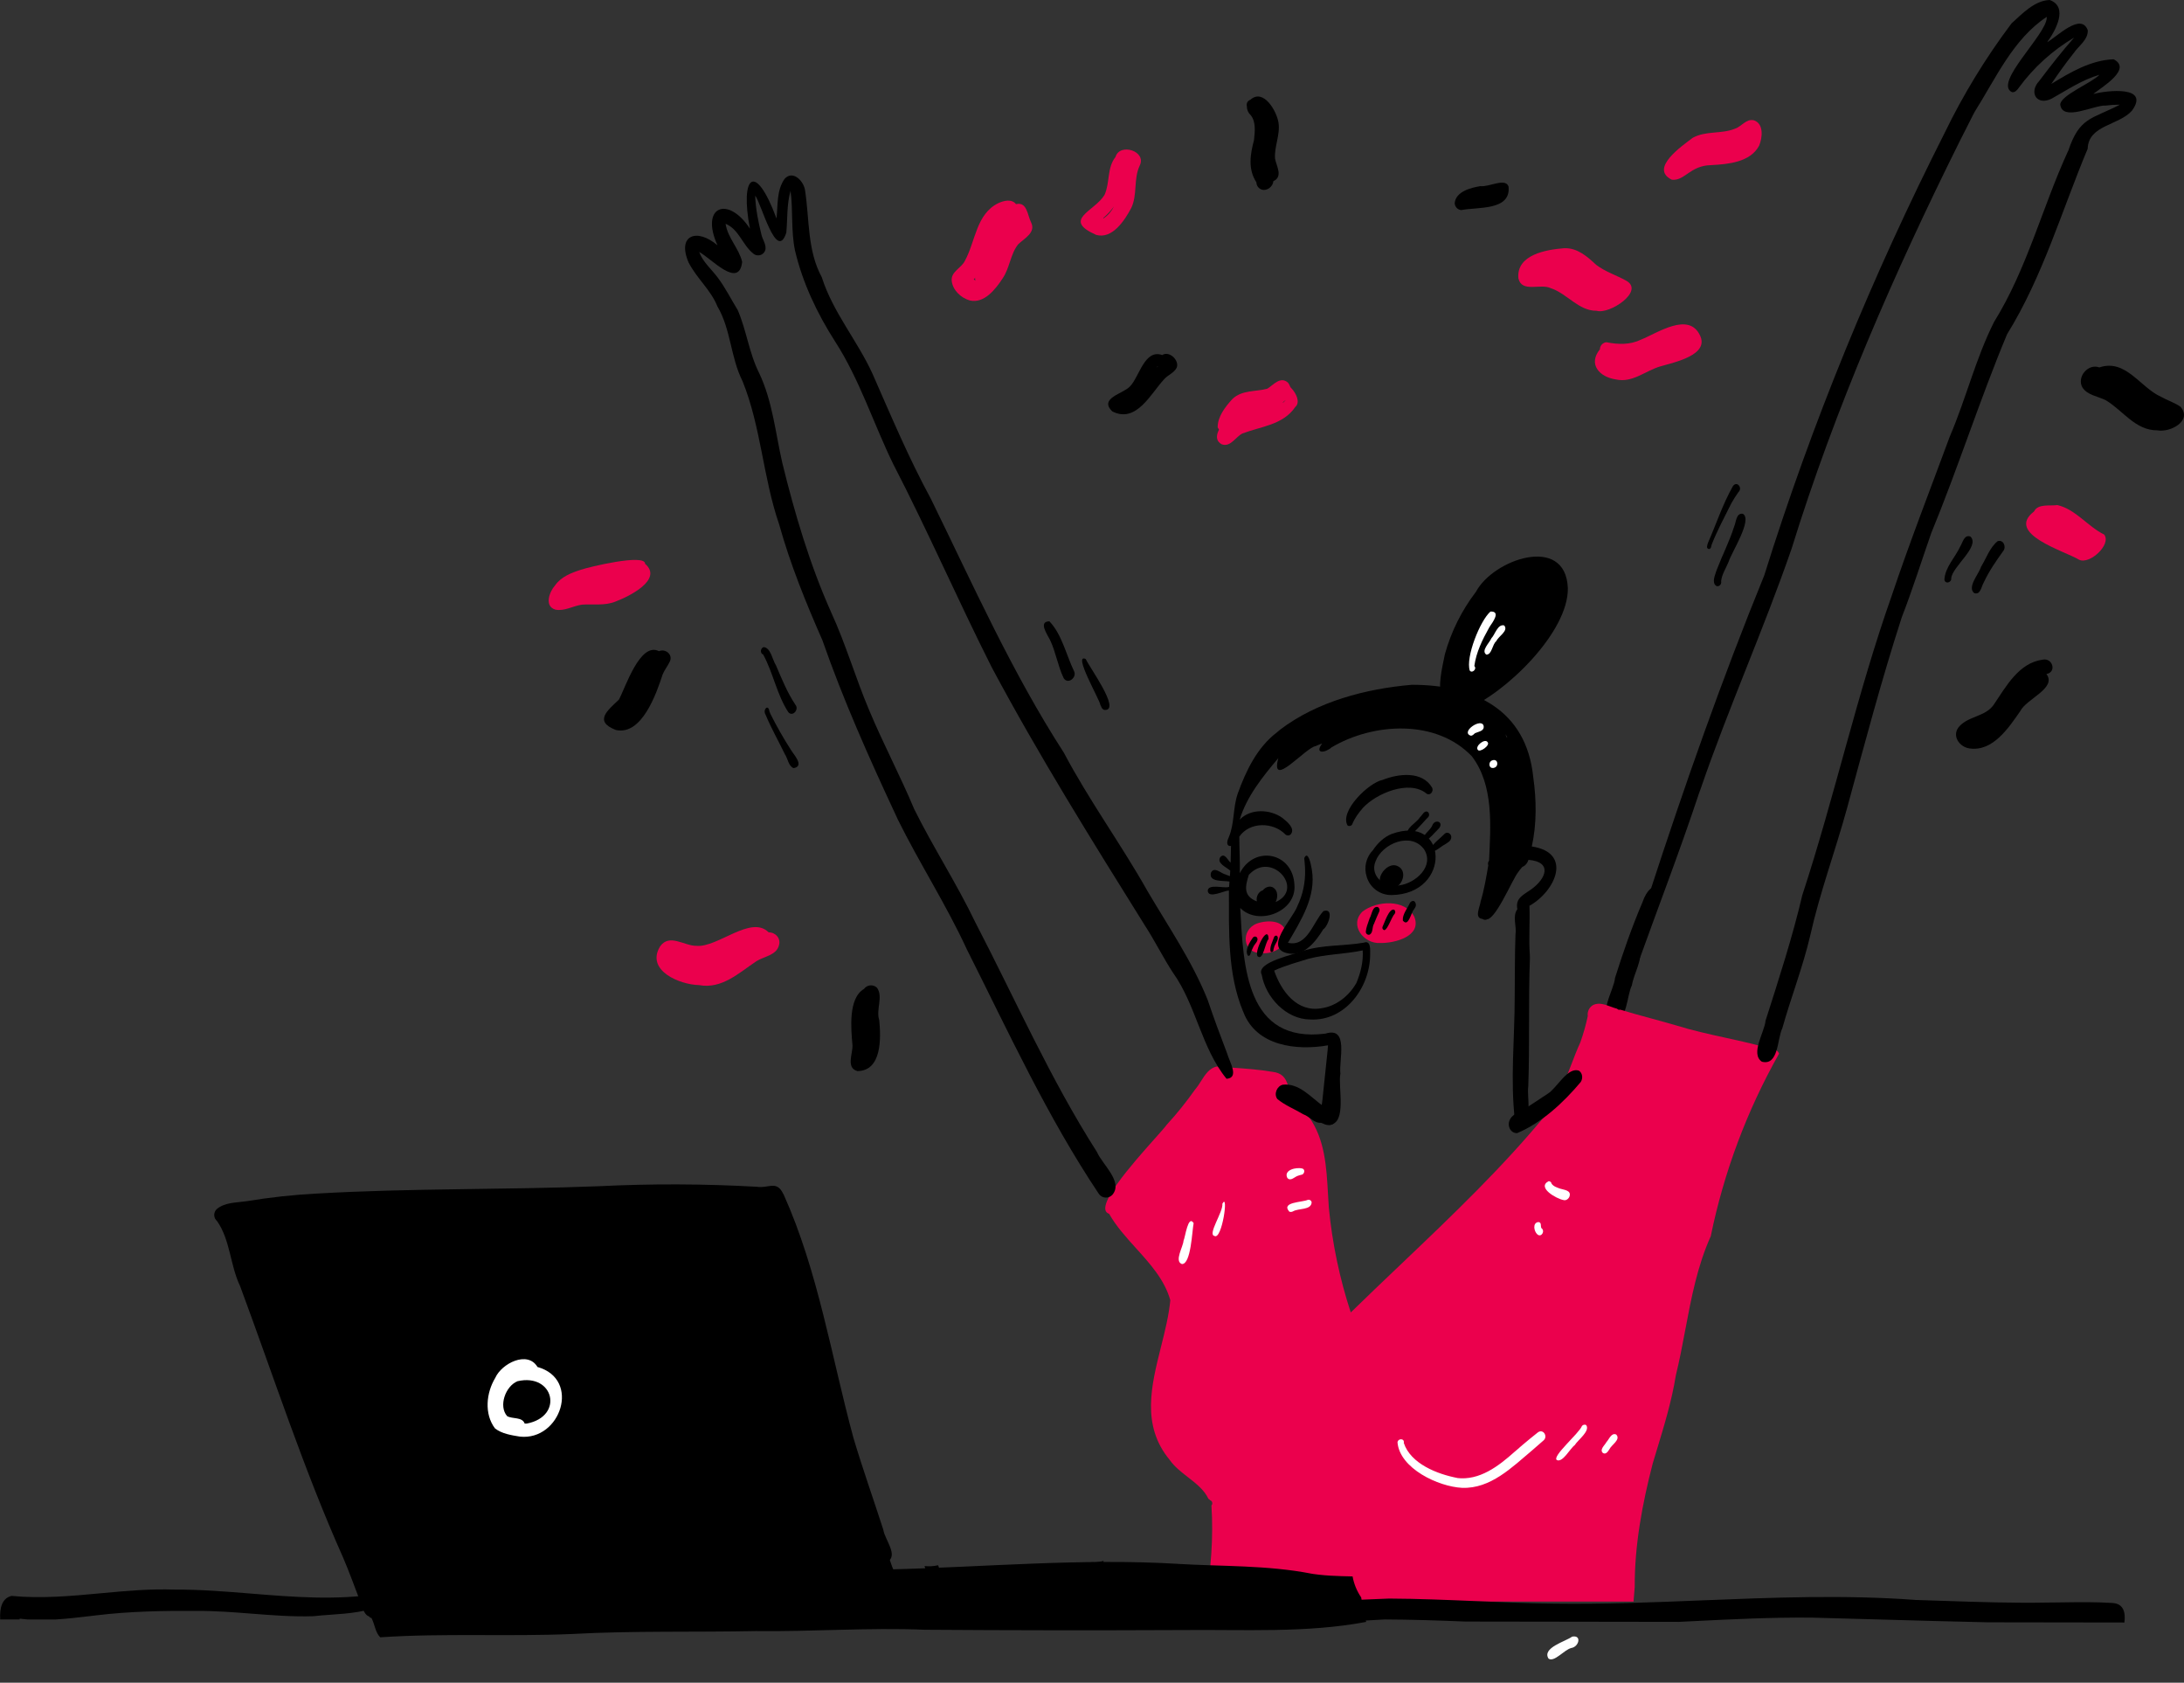 <svg width="370" height="285" viewBox="0 0 370 285" fill="none" xmlns="http://www.w3.org/2000/svg">
<rect x="0" y="0" width="370" height="285" fill="#333333" stroke="none"/>
<path d="M273.299 172.989C270.434 172.186 273.476 167.612 273.604 165.638C274.967 161.311 276.467 157.008 278.247 152.836C279.822 148.274 282.645 150.515 280.639 151.989C279.339 154.715 278.596 157.675 277.771 160.579C278.319 162.641 276.799 164.821 276.467 166.883C275.577 168.617 275.737 172.95 273.299 172.989Z" fill="black"/>
<path d="M256.673 189.975C255.828 183.01 256.608 175.935 256.612 168.935C256.654 165.381 256.612 161.824 256.745 158.272C256.977 156.878 256.169 155.193 257.061 153.986C256.677 152.082 258.126 151.557 259.406 150.635C261.93 148.834 263.058 145.969 258.941 145.632C258.749 146.301 258.152 146.955 257.404 146.883C256.889 147.264 256.401 147.798 255.758 147.942C254.892 149.403 254.427 152.804 253.064 153.556C252.665 154.311 252.333 156.389 251.114 155.627C249.702 155.481 250.752 153.538 250.842 152.672C251.444 150.666 251.79 148.602 252.138 146.54C252.087 146.414 252.073 146.276 252.096 146.142C252.119 146.008 252.178 145.883 252.268 145.781C252.53 139.934 253.097 133.041 249.379 128.122C243.342 121.755 232.661 122.387 225.572 126.587C224.537 127.527 222.626 127.762 223.993 125.927C223.598 126.061 223.21 126.216 222.832 126.392L222.897 126.364C221.191 126.596 215.13 133.821 216.561 128.412C213.953 131.486 211.188 134.924 210.022 138.822C211.879 136.895 215.207 137.037 217.28 138.546C218.012 139.145 219.489 140.301 218.674 141.302C218.555 141.424 218.394 141.495 218.224 141.5C218.054 141.505 217.889 141.444 217.763 141.33C215.706 139.198 211.705 139.152 209.957 141.699C209.957 143.763 210.092 145.829 210.04 147.893C212.499 143.078 219.036 144.369 219.294 149.862C219.695 154.422 213.152 156.897 210.115 153.781C210.644 163.714 211.104 176.75 224.557 175.062C228.584 173.802 226.791 179.611 227.081 181.837C226.64 184.04 228.242 190.181 225.305 190.506C222.983 190.386 223.944 187.611 224.056 186.121C224.353 183.362 224.629 180.6 224.922 177.841C224.922 177.902 224.922 177.962 224.906 178.025C224.938 177.697 224.968 177.372 224.985 177.045C219.623 177.988 212.822 177.173 210.635 171.394C210.635 171.406 210.646 171.417 210.651 171.431C210.633 171.394 210.619 171.357 210.6 171.32C207.916 164.886 208.22 157.668 208.194 150.821C207.328 150.861 204.712 152.268 204.609 150.872C204.658 149.663 207.212 150.452 208.118 150.243C208.15 150.218 208.187 150.202 208.227 150.194C208.243 149.899 208.264 149.602 208.287 149.305C207.284 149.115 204.702 149.447 205.157 147.798C205.736 146.677 206.859 147.965 207.672 148.119L207.723 148.139H207.691L208.362 148.393C208.383 148.084 208.406 147.775 208.422 147.464C207.793 146.867 206.068 146.229 206.739 145.161C207.479 144.355 207.979 145.704 208.485 146.11C208.517 145.161 208.529 144.211 208.547 143.259C208.498 143.279 208.445 143.292 208.392 143.296C207.616 143.217 207.96 142.224 208.185 141.766C209.153 139.496 208.861 136.807 209.683 134.43C211.076 130.562 212.98 126.58 216.328 124.04L216.235 124.119L216.886 123.571C223.139 118.811 231.437 116.643 239.177 115.983C249.711 115.96 258.581 120.163 259.752 131.604C260.302 135.495 260.358 139.512 259.508 143.366C266.495 144.422 263.499 150.965 259.108 153.414C259.215 156.177 258.971 158.936 259.174 161.696V161.675L259.187 162.202C259.187 162.244 259.187 162.286 259.187 162.328C258.916 169.555 259.171 176.787 258.911 184.013C258.639 185.696 259.756 190.281 257.646 190.683C257.429 190.684 257.218 190.616 257.043 190.489C256.868 190.361 256.738 190.181 256.673 189.975ZM215.743 150.35C216.528 150.891 216.509 152.001 216.11 152.778C220.956 150.663 215.76 144.408 211.947 147.798L212.037 147.722C211.874 147.857 211.719 148.003 211.573 148.158C210.962 150.09 210.568 151.757 212.931 152.667C212.757 151.919 213.184 151.011 213.941 150.789C214.348 150.264 215.146 149.939 215.743 150.35ZM255.247 124.887C255.282 124.872 255.317 124.859 255.354 124.848C255.245 124.683 255.136 124.518 255.029 124.349C255.096 124.527 255.168 124.706 255.247 124.887Z" fill="black"/>
<path fill-rule="evenodd" clip-rule="evenodd" d="M276.742 271.259H204.213C205.152 265.903 205.59 260.477 205.235 254.98C205.297 254.913 205.342 254.831 205.364 254.741C205.387 254.652 205.386 254.558 205.363 254.469C205.34 254.38 205.295 254.298 205.232 254.231C205.169 254.163 205.09 254.113 205.002 254.084C204.933 253.982 204.835 253.901 204.722 253.852C204.027 252.349 202.642 251.272 201.244 250.185C200.096 249.292 198.939 248.393 198.148 247.244C193.343 241.446 195.029 234.728 196.693 228.094C197.362 225.431 198.026 222.781 198.266 220.21C197.288 216.753 194.872 214.081 192.453 211.405C190.778 209.553 189.102 207.7 187.901 205.583C185.102 204.669 191.926 197.011 195.61 192.878C196.594 191.774 197.354 190.922 197.646 190.516C199.386 188.616 201.002 186.606 202.485 184.5C202.838 184.101 203.147 183.615 203.46 183.122C204.164 182.012 204.89 180.87 206.173 180.629C207.048 180.705 207.928 180.768 208.81 180.831C211.067 180.992 213.337 181.154 215.574 181.535C217.102 181.707 217.794 182.463 218.208 183.856C219.108 185.821 220.418 187.518 221.767 189.196C224.458 192.945 224.724 197.662 224.978 202.177C225.023 202.976 225.067 203.768 225.125 204.548C225.704 210.58 226.95 216.53 228.84 222.288C231.625 219.566 234.449 216.878 237.275 214.189C245.992 205.891 254.72 197.583 262.334 188.259C264.058 185.882 265.101 183.16 266.146 180.436C266.649 179.123 267.153 177.809 267.733 176.534C268.254 175.078 268.675 173.589 268.992 172.076C268.935 171.698 268.998 171.311 269.174 170.971C269.349 170.631 269.628 170.354 269.969 170.182C270.913 169.771 271.912 170.138 272.875 170.491C273.245 170.627 273.609 170.761 273.963 170.848C275.872 171.44 277.8 171.965 279.729 172.491C281.152 172.878 282.575 173.266 283.989 173.68C286.715 174.528 289.499 175.141 292.283 175.753C294.286 176.194 296.289 176.634 298.272 177.163C298.556 177.24 298.87 177.283 299.189 177.326C300.078 177.448 301.001 177.574 301.404 178.447C295.958 188.09 292.051 198.525 289.827 209.375C287.554 214.403 286.531 219.824 285.51 225.237C285.023 227.822 284.535 230.405 283.912 232.943C283.221 237.229 281.97 241.349 280.711 245.494C280.473 246.278 280.235 247.062 280 247.848C278.228 254.686 276.916 261.695 276.944 268.774C276.945 268.782 276.945 268.791 276.944 268.799V268.802C276.889 269.622 276.817 270.441 276.742 271.259ZM197.646 190.516C197.649 190.512 197.651 190.509 197.653 190.506L197.521 190.652C197.563 190.607 197.605 190.561 197.646 190.516Z" fill="#EB004D"/>
<path d="M213.7 161.419C210.449 161.507 210.162 157.454 212.946 156.414C214.671 155.798 217.703 155.759 217.852 158.176C218.035 160.398 215.669 161.665 213.7 161.419Z" fill="#EB004D"/>
<path d="M233.841 159.714C231.041 159.898 228.524 156.68 230.806 154.409C233.198 152.538 238.02 152.206 239.599 155.261C240.942 158.57 236.295 159.765 233.841 159.714Z" fill="#EB004D"/>
<path d="M206.294 72.406C206.252 70.588 207.594 68.881 208.771 67.597C210.378 66.019 212.705 66.372 214.692 65.838C215.751 65.197 216.894 63.667 218.206 64.809C220.186 67.549 215.514 69.376 213.329 69.429C208.978 68.654 207.968 75.241 206.294 72.406Z" fill="#EB004D"/>
<path d="M206.981 75.253C205.244 74.325 206.686 72.177 207.692 71.239C207.829 69.189 210.55 68.989 212.025 68.221C213.569 67.873 216.501 66.154 217.381 68.2C217.513 68.085 217.637 67.961 217.753 67.831C217.5 67.165 216.824 66.709 216.629 66.02C216.782 62.853 221.199 67.431 219.432 68.934C217.381 71.977 213.599 72.226 210.49 73.415C209.322 73.986 208.486 75.787 206.981 75.253Z" fill="#EB004D"/>
<path d="M270.516 52.638C267.44 52.682 265.494 49.717 262.728 48.812C260.996 47.957 257.817 49.645 257.239 47.147C256.856 43.13 261.969 42.271 265.006 42.039C267.212 41.962 268.898 43.432 270.4 44.844C271.935 46.023 273.82 46.603 275.508 47.541C278.699 49.32 272.62 53.304 270.516 52.638Z" fill="#EB004D"/>
<path d="M94.102 103.257C92.166 102.693 93.06 100.238 94.028 99.159C95.047 97.689 96.775 97.025 98.414 96.496C99.677 96.057 109.328 93.71 109.29 95.493C112.409 98.181 106.467 101.065 104.303 101.875C102.473 102.635 100.502 102.268 98.591 102.409C97.081 102.614 95.651 103.552 94.102 103.257Z" fill="#EB004D"/>
<path d="M166.584 49.567C165.922 49.4 165.655 48.87 165.551 48.255C164.146 47.002 167.197 38.197 168.583 37.034C170.617 35.177 172.452 37.148 172.066 39.454C171.778 42.163 169.988 49.753 166.584 49.567Z" fill="#EB004D"/>
<path d="M118.438 166.847C115.164 166.78 109.382 164.389 111.806 160.326C113.383 158.018 115.928 160.237 118.02 160.198C121.603 160.5 127.248 154.907 130.222 157.913C131.383 157.895 132.312 158.937 131.975 160.082C131.555 161.809 129.444 161.972 128.151 162.794C125.188 164.774 122.304 167.553 118.438 166.847Z" fill="#EB004D"/>
<path d="M283.237 30.441C279.343 28.548 285.007 24.678 286.783 23.336C288.977 22.115 291.626 22.732 293.904 21.808C295.047 21.451 295.827 20.055 297.139 20.378C298.852 20.947 298.585 23.348 298.017 24.68C296.521 27.485 292.776 27.808 289.929 27.966C286.302 28.017 285.466 30.663 283.237 30.441Z" fill="#EB004D"/>
<path d="M273.763 64.268C270.992 63.864 268.986 61.714 271.046 59.16C271.048 58.929 271.117 58.704 271.244 58.511C271.371 58.318 271.552 58.167 271.763 58.074H271.733C271.864 58.012 272.006 57.975 272.151 57.965C274.139 58.357 276.14 58.429 278.026 57.517C280.84 56.377 286.071 52.783 287.989 56.776L287.964 56.725C289.719 60.133 283.619 61.368 281.342 62.037C278.804 62.752 276.572 64.902 273.763 64.268Z" fill="#EB004D"/>
<path d="M164.298 50.891C162.814 50.464 161.414 49.166 161.235 47.583C161.056 45.999 162.89 45.416 163.48 44.147C165.268 40.873 165.375 36.239 169.13 34.407C170.058 33.973 171.4 33.65 172.127 34.574C174.024 34.124 174.061 36.48 174.681 37.662C175.538 39.392 173.534 40.371 172.496 41.377C171.159 43.041 171.075 45.407 169.838 47.181C168.64 48.994 166.757 51.444 164.298 50.891ZM165.459 47.641C168.658 45.403 168.094 40.576 171.438 38.465C171.129 37.797 170.59 37.16 170.613 36.39C167.093 38.83 168.187 44.439 164.962 47.302C165.108 47.439 165.276 47.55 165.459 47.632V47.641Z" fill="#EB004D"/>
<path d="M185.71 39.784C179.828 37.184 185.45 35.807 187.124 33.007C188.053 30.973 187.523 28.391 188.982 26.59C189.678 24.129 194.371 25.596 193.059 28.099C192.014 30.37 192.725 32.995 191.645 35.236C190.533 37.33 188.447 40.546 185.71 39.784ZM186.982 36.98C187.73 36.462 188.332 35.761 188.731 34.943C188.202 35.681 187.583 36.35 186.889 36.935L186.982 36.98Z" fill="#EB004D"/>
<path d="M352.235 94.804C349.743 93.302 339.668 90.409 344.598 86.624C345.229 85.273 347.305 85.726 348.545 85.545C351.629 86.241 353.695 89.181 356.479 90.537C357.761 92.227 354.002 95.665 352.235 94.804ZM351.037 90.309C350.326 89.689 349.599 89.086 348.854 88.505C348.739 88.662 348.6 88.801 348.443 88.916C348.984 89.202 349.523 89.494 350.068 89.78H350.047C350.375 89.949 350.709 90.121 351.037 90.309Z" fill="#EB004D"/>
<path d="M350.15 91.234C349.365 90.537 348.351 89.887 347.954 88.877C347.923 87.233 349.305 87.663 350.199 88.366C350.631 88.578 351.235 88.831 351.091 89.411C352.481 89.996 351.378 92.081 350.15 91.234Z" fill="#EB004D"/>
<path d="M188.447 69.684C186.086 67.418 190.321 66.698 191.447 65.433C193.038 63.789 193.901 59.062 196.901 60.135C198.081 59.348 199.829 61.026 199.353 62.259C198.926 63.158 197.872 63.492 197.229 64.219C194.949 66.668 192.518 71.753 188.447 69.684ZM195.922 62.255C195.996 62.187 196.072 62.12 196.154 62.055C196.146 62.037 196.139 62.018 196.133 61.999C196.056 62.075 195.985 62.158 195.922 62.245V62.255Z" fill="black"/>
<path d="M247.557 35.584C247.26 35.558 246.984 35.424 246.78 35.207C246.576 34.991 246.458 34.707 246.449 34.41C246.619 32.448 249.157 31.791 250.803 31.524C252.257 31.721 255.024 30.054 255.568 31.591C256.009 35.745 250.26 35.022 247.557 35.584Z" fill="black"/>
<path d="M213.806 32.127C213.534 32.049 213.293 31.886 213.121 31.66C212.949 31.435 212.855 31.161 212.852 30.878C211.396 28.667 211.8 26.137 212.445 23.731C212.589 22.338 212.814 20.583 211.853 19.466C211.656 19.281 211.499 19.057 211.393 18.808C211.287 18.559 211.234 18.29 211.238 18.02C211.172 17.794 211.196 17.551 211.305 17.342C211.414 17.134 211.6 16.975 211.823 16.901C214.045 14.902 216.295 18.818 216.595 20.769C216.915 22.83 215.856 24.811 216.01 26.868C216.242 28.14 217.403 29.916 215.724 30.687C215.659 31.581 214.698 32.361 213.806 32.127Z" fill="black"/>
<path d="M104.335 123.636C100.524 122.169 102.969 120.3 104.852 118.494C105.955 116.467 108.428 108.65 111.64 110.289C112.735 109.824 114.006 110.83 113.497 112C113.153 112.764 112.598 113.423 112.271 114.203C111.203 117.484 108.73 124.616 104.335 123.636ZM107.105 119.669L107.17 119.587H107.156L107.105 119.669Z" fill="black"/>
<path d="M145.257 181.409C143.276 180.859 144.495 178.451 144.421 177.019C144.177 174.298 143.673 169.06 146.369 167.5C146.491 167.328 146.649 167.185 146.831 167.08C147.013 166.975 147.216 166.911 147.426 166.891C147.635 166.872 147.847 166.897 148.045 166.967C148.244 167.036 148.425 167.147 148.577 167.293C149.664 168.825 148.366 170.989 148.951 172.763C149.255 175.767 149.425 181.377 145.257 181.409Z" fill="black"/>
<path d="M333.662 126.762C332.009 126.53 330.669 124.724 331.786 123.208C333.307 121.262 336.327 121.45 337.762 119.36C339.852 116.289 341.984 112.277 346.054 111.727C347.726 111.364 348.485 113.832 346.695 114.157C348.511 116.572 343.293 118.337 342.249 120.461C340.27 123.296 337.621 127.331 333.662 126.762Z" fill="black"/>
<path d="M365.49 72.884C361.775 72.917 359.685 69.555 356.783 67.807C355.445 67.11 353.634 66.964 352.773 65.594C351.804 63.839 353.773 61.505 355.656 62.232C360.14 60.716 362.56 65.627 366.129 67.215C367.201 67.825 368.42 68.187 369.423 68.907C371.448 71.301 367.652 73.295 365.49 72.884Z" fill="black"/>
<path d="M235.722 151.592C234.762 151.602 233.825 151.291 233.061 150.71C232.297 150.128 231.749 149.308 231.503 148.379C231.503 148.414 231.524 148.451 231.536 148.488C231.284 147.711 231.25 146.88 231.439 146.085C231.627 145.291 232.03 144.563 232.604 143.982C233.386 142.8 234.461 141.764 235.801 141.228L235.701 141.272C245.458 137.664 245.96 151.493 235.722 151.592ZM237.053 149.951C239.776 149.619 243.067 146.717 241.269 143.868C239.087 140.826 234.155 142.835 233.033 145.895C231.995 148.363 234.677 150.548 237.053 149.951Z" fill="black"/>
<path d="M235.07 150.294C232.129 149.908 234.755 145.715 236.761 146.688C238.89 147.621 237.137 151.243 235.07 150.294Z" fill="black"/>
<path d="M238.514 141.469C237.931 140.346 240.01 139.347 240.532 138.451C240.938 138.119 241.328 137.088 241.955 137.569C242.055 137.682 242.111 137.826 242.113 137.976C242.116 138.126 242.065 138.273 241.969 138.388C241.438 138.837 238.937 141.98 238.514 141.469Z" fill="black"/>
<path d="M241.128 142.543C240.715 141.538 242.322 140.706 242.654 139.787C243.088 138.67 244.611 139.162 243.828 140.251L243.842 140.233C243.13 140.92 242.027 142.355 241.128 142.543Z" fill="black"/>
<path d="M242.32 143.736C242.908 142.735 243.967 142.022 244.777 141.182C245.306 140.769 245.994 141.331 245.852 141.939C245.759 142.51 245.155 142.758 244.735 143.051C244.206 143.267 242.367 145.048 242.32 143.736Z" fill="black"/>
<path d="M228.288 139.804C226.909 137.373 231.887 132.537 234.274 132.077C236.924 131.026 240.934 130.543 242.615 133.394C242.692 133.548 242.719 133.723 242.69 133.893C242.661 134.063 242.579 134.219 242.455 134.339C242.401 134.396 242.337 134.442 242.265 134.474C242.194 134.507 242.117 134.524 242.038 134.527C241.96 134.529 241.882 134.516 241.809 134.488C241.736 134.46 241.669 134.418 241.612 134.364C238.716 132.043 233.185 134.364 230.912 136.814L231.007 136.712C230.975 136.746 230.942 136.784 230.907 136.818L230.926 136.8L230.863 136.867L230.884 136.846C230.164 137.68 229.491 138.578 229.089 139.604C229.053 139.673 229.002 139.734 228.941 139.782C228.88 139.829 228.809 139.864 228.733 139.883C228.658 139.902 228.579 139.904 228.502 139.891C228.426 139.877 228.353 139.848 228.288 139.804Z" fill="black"/>
<path d="M218.417 161.506C213.773 160.809 219.037 155.641 219.81 153.435L219.794 153.463C220.721 151.535 221.168 149.412 221.099 147.273C221.099 147.304 221.099 147.332 221.099 147.362C221.099 146.684 221.008 146.008 220.957 145.335C221.607 143.902 222.134 146.579 222.206 147.106C222.207 147.092 222.207 147.078 222.206 147.065L222.22 147.15C222.22 147.185 222.22 147.22 222.239 147.253C222.239 147.225 222.239 147.197 222.222 147.167L222.243 147.294C223.012 151.861 220.386 155.908 218.196 159.679C221.496 160.44 222.459 156.14 224.219 154.304C226.156 153.698 224.981 156.916 224.18 157.396C222.938 159.407 221.087 161.886 218.417 161.506Z" fill="black"/>
<path d="M211.42 161.864C210.817 160.998 211.71 159.573 212.254 158.802C212.29 158.751 212.337 158.709 212.391 158.677C212.445 158.645 212.505 158.626 212.567 158.619C212.63 158.612 212.693 158.618 212.752 158.638C212.812 158.657 212.867 158.688 212.913 158.73C213.378 159.347 212.449 159.919 212.275 160.494C212.275 160.515 212.254 160.536 212.242 160.557L212.256 160.532C212.071 160.875 211.926 161.238 211.824 161.613C211.81 161.783 211.594 161.959 211.42 161.864Z" fill="black"/>
<path d="M213.097 161.998C212.316 161.348 214.845 156.305 214.915 159.042C214.325 159.616 214.018 162.729 213.097 161.998Z" fill="black"/>
<path d="M215.249 161.159C215.07 160.36 215.6 159.471 215.848 158.705C215.865 158.659 215.891 158.617 215.924 158.582C215.958 158.546 215.998 158.518 216.042 158.498C216.087 158.478 216.135 158.467 216.184 158.466C216.233 158.465 216.281 158.473 216.326 158.491C216.863 159.046 215.904 159.898 215.823 160.546C215.823 160.53 215.823 160.514 215.841 160.5C215.806 160.595 215.772 160.692 215.741 160.79C215.839 161.057 215.474 161.426 215.249 161.159Z" fill="black"/>
<path d="M231.389 157.798C231.443 157.101 231.721 156.458 231.937 155.808L231.965 155.727C232 155.632 232.035 155.539 232.067 155.443V155.467C232.409 154.882 232.513 153.412 233.428 153.626C233.556 153.701 233.651 153.822 233.694 153.964C233.737 154.107 233.725 154.26 233.66 154.394C233.391 154.984 233.128 155.574 232.892 156.175V156.161C232.884 156.179 232.878 156.198 232.873 156.217V156.217C232.841 156.305 232.808 156.395 232.773 156.484V156.46C232.413 157.032 232.666 158.062 231.967 158.318C231.894 158.329 231.819 158.324 231.747 158.303C231.676 158.282 231.61 158.245 231.555 158.195C231.499 158.145 231.456 158.084 231.427 158.015C231.399 157.946 231.386 157.872 231.389 157.798Z" fill="black"/>
<path d="M234.518 157.541C234.456 157.527 234.398 157.5 234.349 157.461C234.299 157.422 234.259 157.372 234.231 157.316C234.203 157.259 234.188 157.197 234.188 157.134C234.187 157.071 234.201 157.008 234.228 156.951L234.214 156.981C234.562 156.303 235.312 153.782 236.199 154.077C236.294 154.157 236.356 154.269 236.374 154.391C236.392 154.514 236.364 154.639 236.296 154.743C235.721 155.344 235.115 157.45 234.518 157.541Z" fill="black"/>
<path d="M237.663 155.919C237.558 154.842 238.459 153.865 238.868 152.901C239.601 152.012 240.247 153.238 239.611 153.899L239.632 153.858L239.543 154.027C239.543 154.011 239.56 153.995 239.569 153.981L239.527 154.057C239.026 154.601 238.624 157.101 237.663 155.919Z" fill="black"/>
<path d="M247.954 120.162C247.026 120.06 246.591 118.957 246.886 118.151C246.638 118.172 246.388 118.131 246.159 118.032C245.93 117.932 245.729 117.778 245.574 117.583C245.67 118.319 244.959 119.391 244.246 118.634C243.55 116.15 244.276 113.324 244.776 110.829C245.839 106.985 247.632 103.382 250.058 100.216C252.942 94.767 265.204 90.425 265.615 99.57C265.78 107.067 254.958 117.508 248.347 120.143C248.218 120.171 248.085 120.177 247.954 120.162Z" fill="black"/>
<path d="M251.666 155.656C251.313 154.906 252.384 154.289 252.623 153.608C254.248 151.092 255.177 148.129 257.049 145.782C257.56 144.795 258.927 144.853 258.428 146.135C258.063 146.685 257.578 147.154 257.209 147.706C256.178 148.951 253.173 156.376 251.666 155.656Z" fill="black"/>
<path d="M180.191 114.835C179.205 112.784 178.882 110.472 177.9 108.41C177.475 107.509 175.81 105.253 177.809 105.229H177.781C179.929 107.482 180.616 110.915 181.975 113.711C182.467 114.767 180.881 116.016 180.191 114.835Z" fill="black"/>
<path d="M187.168 120.245C186.654 120.194 186.552 119.614 186.353 119.233C186.369 119.268 186.385 119.3 186.399 119.335C186.304 118.502 181.685 110.54 183.947 111.622C184.439 112.855 189.966 120.345 187.168 120.245Z" fill="black"/>
<path d="M133.546 120.613C131.6 117.627 130.992 113.968 129.288 110.845C128.702 110.662 128.842 109.712 129.404 109.594C130.604 109.759 130.853 111.767 131.454 112.677C132.443 114.98 133.377 117.32 134.784 119.41C135.39 120.19 134.275 121.479 133.546 120.613Z" fill="black"/>
<path d="M134.445 130.097C133.569 129.76 133.479 128.483 132.98 127.759C131.886 125.502 130.639 123.315 129.678 120.998C129.188 120.16 130.179 119.173 130.344 120.483C130.344 120.464 130.332 120.445 130.328 120.427C130.381 120.585 130.442 120.74 130.511 120.891C131.554 122.977 132.708 125.005 133.969 126.967C134.463 127.822 136.363 129.763 134.445 130.097Z" fill="black"/>
<path d="M290.899 99.276H290.924H290.869H290.894L290.829 99.26C290.778 99.242 290.73 99.219 290.685 99.19C290.019 98.584 290.52 97.511 290.739 96.787C290.734 96.801 290.729 96.815 290.722 96.829L290.778 96.682L290.764 96.717L290.852 96.485L290.815 96.587C290.85 96.49 290.885 96.392 290.922 96.295L290.885 96.397C291.814 93.978 293.007 91.667 293.783 89.199C294.133 88.447 294.101 86.836 295.269 87.024C296.957 88.008 293.334 93.557 292.856 95.138C292.422 96.213 291.695 97.284 291.581 98.435C291.702 98.841 291.349 99.357 290.899 99.276Z" fill="black"/>
<path d="M289.196 92.551C289.233 92.312 289.298 92.078 289.389 91.854C289.382 91.872 289.375 91.891 289.37 91.91C290.764 88.724 291.857 85.376 293.575 82.347C294.251 81.355 295.289 82.655 294.504 83.361C294.08 83.96 293.687 84.58 293.327 85.219C292.192 87.505 290.97 89.755 290.025 92.126C289.879 92.421 289.951 92.948 289.531 92.989C289.478 92.988 289.426 92.975 289.378 92.951C289.331 92.927 289.29 92.893 289.258 92.85C289.226 92.808 289.203 92.76 289.193 92.708C289.182 92.656 289.183 92.602 289.196 92.551Z" fill="black"/>
<path d="M329.41 98.141C329.54 96.052 331.226 94.427 332.085 92.569C332.498 91.91 332.761 90.48 333.815 90.874C335.533 92.5 330.736 95.982 330.564 97.935C330.648 98.696 329.494 98.989 329.41 98.141Z" fill="black"/>
<path d="M334.439 100.442C333.227 99.418 335.27 97.192 335.623 95.982L335.611 96.007C336.498 94.57 337.097 92.729 338.423 91.661C339.419 91.311 339.956 92.673 339.352 93.358C338.14 95.046 336.951 96.76 336.076 98.652C335.665 99.321 335.539 100.844 334.439 100.442Z" fill="black"/>
<path d="M221.942 172.67C217.885 172.628 214.423 168.928 213.757 165.101C212.647 162.956 219.329 161.668 220.771 161.041C224.122 159.982 227.693 160.244 231.116 159.648H231.097L231.178 159.61L231.134 159.629C232.295 159.26 232.119 160.997 232.123 161.7C232.096 167.265 227.872 173.005 221.942 172.67ZM223.92 170.759C226.376 170.386 228.501 168.7 229.736 166.58V166.597C229.753 166.566 229.769 166.536 229.783 166.506L229.767 166.541C230.507 164.8 230.981 162.877 230.863 160.969C227.798 161.612 224.642 161.598 221.609 162.403L221.707 162.373C219.745 163 217.736 163.516 215.86 164.391C217.07 167.911 219.75 171.523 223.92 170.759Z" fill="black"/>
<path d="M200.234 214.091C198.896 213.601 200.445 211.177 200.506 210.144C200.796 209.578 201.272 205.645 202.219 207.161C201.952 208.486 201.778 214.135 200.234 214.091Z" fill="white"/>
<path d="M205.735 209.325C204.532 209.093 207.261 205.22 207.086 203.873C208.194 201.816 207.024 210.154 205.735 209.325Z" fill="white"/>
<path d="M218.095 199.508C217.398 198.129 219.685 197.632 220.649 197.922C221.229 198.104 220.93 199.018 220.382 198.979C220.41 198.982 220.438 198.982 220.465 198.979C220.411 198.985 220.358 198.996 220.305 199.009L220.375 198.993L220.064 199.081L220.136 199.053L219.931 199.127L220.008 199.102C219.363 199.227 218.687 200.172 218.095 199.508Z" fill="white"/>
<path d="M218.436 205.22C216.938 203.562 220.653 203.648 221.543 203.221C221.613 203.2 221.687 203.193 221.759 203.202C221.832 203.211 221.902 203.235 221.965 203.272C222.028 203.309 222.083 203.359 222.126 203.419C222.168 203.478 222.198 203.546 222.214 203.618C222.158 205.011 219.964 204.602 219.032 205.178L219.091 205.157L219.007 205.187C218.919 205.231 218.823 205.256 218.725 205.262C218.626 205.267 218.528 205.253 218.436 205.22Z" fill="white"/>
<path d="M264.877 203.251C263.716 203.056 260.284 201.119 262.365 200.054C262.484 200.053 262.599 200.095 262.69 200.173C262.78 200.251 262.84 200.358 262.857 200.476C263.194 200.966 263.816 201.136 264.343 201.335L264.257 201.305C264.938 201.537 266.231 201.572 265.901 202.624C265.769 203.033 265.311 203.39 264.877 203.251Z" fill="white"/>
<path d="M260.439 209.055C259.877 208.556 259.603 207.139 260.583 206.981C261.221 206.981 260.95 207.645 261.131 208.001C261.827 208.479 261.119 209.675 260.439 209.055Z" fill="white"/>
<path d="M248.924 113.419C248.94 113.478 248.966 113.534 249.001 113.584C248.262 111.33 250.747 105.105 252.507 103.575C254.3 103.505 252.89 105.377 252.402 106.099L252.461 105.992L252.349 106.192V106.178L252.247 106.361C252.254 106.35 252.26 106.338 252.265 106.326L252.247 106.361L252.258 106.34C251.132 108.36 250.085 110.487 249.774 112.804C250.322 113.361 249.21 114.237 248.924 113.419Z" fill="white"/>
<path d="M251.804 110.87C250.852 110.211 252.354 108.867 252.656 108.112C253.293 107.453 253.729 105.639 254.832 105.93C255.626 106.858 253.82 107.766 253.483 108.616L253.527 108.556C252.782 109.124 252.775 110.9 251.804 110.87Z" fill="white"/>
<path d="M249.13 124.591C247.403 123.958 250.988 121.499 251.345 122.934C251.512 123.835 250.479 123.9 249.889 124.178C249.657 124.348 249.474 124.656 249.13 124.591Z" fill="white"/>
<path d="M250.35 126.985C249.853 126.358 251.588 124.979 252.027 125.708C252.503 126.242 250.655 127.547 250.35 126.985Z" fill="white"/>
<path d="M252.337 129.448C252.337 128.608 253.693 128.399 253.658 129.358C253.66 130.196 252.3 130.407 252.337 129.448Z" fill="white"/>
<path d="M247.685 251.993C243.694 251.791 237.123 248.728 236.756 244.28C236.872 243.542 238.014 243.609 237.815 244.417V244.403V244.373C238.976 247.923 243.513 249.68 246.924 250.328H246.826C250.667 250.792 253.873 248.313 256.579 245.903L256.555 245.921L257.352 245.246L257.287 245.301L257.408 245.199H257.391L257.932 244.735L257.911 244.751C258.766 244.027 259.634 243.316 260.514 242.62C261.443 241.902 262.302 243.316 261.478 243.978C260.842 244.538 260.208 245.102 259.562 245.65L259.583 245.631C256.14 248.524 252.513 252.178 247.685 251.993Z" fill="white"/>
<path d="M263.757 247.29C262.85 246.693 267.514 242.781 268.004 241.52C268.084 241.412 268.201 241.336 268.333 241.308C268.464 241.279 268.602 241.299 268.72 241.364C269.451 242.363 267.301 243.888 266.783 244.759C265.984 245.332 264.749 247.763 263.757 247.29Z" fill="white"/>
<path d="M271.57 246.102C270.908 245.53 271.881 244.778 272.153 244.244C272.603 243.78 273 242.589 273.808 242.965C274.635 243.829 272.993 244.711 272.648 245.472C272.418 245.832 272.06 246.394 271.57 246.102Z" fill="white"/>
<path d="M262.338 280.91C261.2 279.085 265.215 278.015 266.343 277.196C268.017 276.868 267.504 278.914 266.204 279.118C265.029 279.385 263.276 281.623 262.338 280.91Z" fill="white"/>
<path d="M64.418 277.309C63.577 276.501 63.489 275.055 62.909 274.003C62.874 274.012 62.838 274.013 62.803 274.008C62.767 274.003 62.734 273.99 62.703 273.972C62.673 273.953 62.646 273.929 62.625 273.9C62.604 273.871 62.589 273.838 62.581 273.803C61.497 273.427 61.453 272.039 60.991 271.143C60.043 268.693 59.166 266.216 58.125 263.801C51.431 248.822 46.381 233.199 40.678 217.831C38.988 214.309 39.009 209.998 36.775 206.817C36.626 206.691 36.506 206.536 36.423 206.36C36.339 206.184 36.294 205.993 36.291 205.798C36.288 205.604 36.326 205.411 36.404 205.233C36.481 205.054 36.596 204.895 36.74 204.764C38.133 203.617 40.1 203.699 41.797 203.443C45.713 202.794 49.662 202.364 53.625 202.155C69.559 201.226 85.52 201.539 101.458 200.908C110.382 200.467 119.324 200.499 128.244 201.003C130.165 201.321 131.56 199.842 132.686 202.19C132.712 202.227 132.733 202.266 132.758 202.303C138.631 215.379 140.841 229.742 144.577 243.509C146.135 248.752 147.977 253.904 149.651 259.109C149.869 260.734 152.365 263.592 150.215 264.549C150.329 264.969 150.447 265.392 150.545 265.812C166.88 265.415 183.24 263.89 199.576 264.869H199.462C207.041 265.318 214.643 265.071 222.12 266.518H222.08L222.312 266.557L222.108 266.525H222.138L221.623 266.441C224.107 266.889 226.629 266.943 229.146 266.998C229.377 268.273 229.874 269.484 230.604 270.553C230.836 271.946 231.038 273.339 231.449 274.7C221.3 276.617 210.617 275.967 200.27 276.079C185.747 276.148 171.224 276.132 156.703 276.03C147.148 275.633 137.595 276.374 128.042 276.251C117.682 276.462 107.312 276.183 96.963 276.745C86.142 277.219 75.171 276.578 64.418 277.309Z" fill="black"/>
<path d="M150.528 267.912C150.436 267.851 150.357 267.772 150.296 267.68C149.286 267.304 149.244 263.949 148.631 262.823C148.546 262.785 148.475 262.722 148.426 262.643C148.377 262.564 148.353 262.472 148.357 262.379C147.737 261.427 149.778 260.343 150.052 262.077C150.556 263.505 150.927 264.97 151.552 266.354C152.093 267.111 151.508 268.416 150.528 267.912Z" fill="black"/>
<path d="M157.832 267.829C157.093 267.19 156.931 266.125 156.629 265.238C157.397 265.325 158.175 265.28 158.928 265.105C159.408 266.141 159.654 268.553 157.832 267.829Z" fill="black"/>
<path d="M185.047 265.592C184.814 265.312 184.851 264.933 184.916 264.596C185.613 264.632 186.31 264.553 186.981 264.364C186.818 265.161 185.882 266.442 185.047 265.592Z" fill="black"/>
<path d="M88.088 243.319C86.658 243.087 85.016 242.839 83.858 241.926C82 239.468 82.372 235.89 83.909 233.359C84.977 230.945 89.373 228.681 91.054 231.523C98.475 233.591 94.975 244.046 88.088 243.319ZM89.268 241.104C95.586 239.876 93.847 232.514 87.677 233.933C85.629 234.768 84.427 238.144 85.913 239.848C86.842 240.375 88.467 239.939 88.89 241.111C89.015 241.107 89.14 241.107 89.268 241.107V241.104Z" fill="white"/>
<path d="M0.036 274.281L3.34 274.286C3.332 274.241 3.323 274.196 3.315 274.151C3.77 274.209 4.226 274.254 4.681 274.288L9.347 274.294C11.314 274.179 13.28 273.947 15.239 273.715C15.618 273.67 15.997 273.625 16.375 273.581C22.004 272.907 27.672 272.798 33.329 272.842C36.422 272.82 39.505 273.06 42.588 273.3C46.082 273.573 49.576 273.845 53.081 273.734C54.044 273.625 55.036 273.554 56.037 273.483C59.099 273.264 62.252 273.039 64.953 271.692C65.679 270.913 64.982 269.779 64.043 269.957C56.862 271.067 49.725 270.488 42.577 269.908C38.261 269.558 33.941 269.207 29.604 269.228C25.412 269.073 21.236 269.462 17.064 269.85C12.028 270.319 6.998 270.788 1.957 270.297C0.373 270.684 -0.082 272.257 0.036 274.281Z" fill="black"/>
<path d="M359.904 274.802L336.788 274.768C330.627 274.639 324.466 274.463 318.303 274.288C314.539 274.181 310.775 274.074 307.009 273.977C300.22 273.911 293.438 274.247 286.656 274.584C285.923 274.62 285.191 274.657 284.458 274.693L248.293 274.64C243.719 274.459 239.145 274.301 234.569 274.285C232.483 274.415 230.397 274.522 228.311 274.611L184.863 274.548C184.232 274.287 183.81 273.779 184.004 272.787C184.308 271.385 185.585 271.049 186.752 271.337C188.092 271.431 189.436 271.454 190.779 271.478C191.115 271.483 191.45 271.489 191.786 271.496C194.947 271.583 198.108 271.55 201.269 271.516C203.413 271.494 205.557 271.471 207.702 271.486C214.239 271.753 220.763 271.43 227.29 271.106C229.975 270.973 232.661 270.84 235.348 270.748C240.263 270.772 245.174 270.978 250.086 271.184C254.475 271.369 258.865 271.553 263.259 271.607C271.603 271.727 279.944 271.391 288.286 271.056C300.389 270.569 312.492 270.083 324.599 270.986C326.165 271.033 327.732 271.085 329.299 271.138C335.148 271.333 341 271.529 346.846 271.422C347.719 271.417 348.592 271.404 349.467 271.392C352.237 271.353 355.011 271.314 357.771 271.49C359.796 271.555 360.117 273.121 359.904 274.802Z" fill="black"/>
<path d="M186.199 202.261C177.429 189.166 170.874 174.834 163.796 160.79C160.313 153.233 155.786 146.235 152.101 138.794L152.156 138.92C152.001 138.576 151.847 138.235 151.692 137.893C151.703 137.923 151.717 137.951 151.729 137.982C147.199 128.284 142.854 118.535 139.32 108.424C136.511 102.041 133.878 95.556 132.004 88.83C129.264 80.895 128.943 72.328 125.797 64.559C123.758 60.526 123.833 55.781 121.543 51.896C120.413 49.087 118.002 47.109 116.651 44.444C114.647 39.751 118.13 38.593 121.555 41.555C118.569 34.962 123.315 33.044 127.051 38.73C125.33 29.777 127.933 27.219 131.551 37.002C131.795 34.743 131.551 32.215 132.928 30.283C134.335 28.751 136.167 30.669 136.385 32.222C137.152 37.184 136.748 42.407 139.225 46.965C141.106 52.885 145.241 57.673 147.805 63.284C150.951 70.431 153.965 77.612 157.703 84.482C164.823 99.009 171.424 113.849 180.227 127.476C184.501 135.565 189.905 142.943 194.391 150.9C197.946 156.957 202 162.847 204.607 169.385C205.631 172.424 206.741 175.422 207.893 178.417C208.225 179.722 210.057 182.55 207.795 182.714C203.558 177.546 202.645 170.288 198.765 164.811C198.805 164.876 198.847 164.939 198.886 165.002C197.068 162.262 195.635 159.293 193.831 156.544L193.956 156.741C184.98 142.346 175.998 127.984 168.011 113.016C162.268 101.639 157.186 89.922 151.323 78.594C147.958 71.708 145.659 64.322 141.48 57.84C138.447 53.117 135.963 47.884 134.683 42.417C133.987 39.097 134.377 35.658 133.929 32.331C133.269 34.618 133.434 37.067 133.211 39.419C131.546 44.504 128.967 34.381 127.938 33.13C128.005 35.359 128.472 37.581 128.997 39.742C129.185 40.548 129.752 41.291 129.693 42.136C129.667 42.365 129.578 42.582 129.436 42.764C129.295 42.946 129.106 43.086 128.891 43.169C128.676 43.251 128.442 43.273 128.215 43.232C127.988 43.191 127.777 43.089 127.604 42.937C125.79 41.495 125.2 38.848 122.925 37.901C123.276 40.285 125.18 42.047 125.732 44.344C125.217 49.087 120.341 43.619 118.448 42.677C119.082 44.379 120.522 45.584 121.592 47.007C122.888 48.734 123.854 50.682 124.98 52.519C126.475 55.966 126.905 59.809 128.618 63.199C130.882 67.981 131.368 73.296 132.533 78.397C134.651 87.033 137.177 95.577 140.816 103.722C143.291 109.099 144.928 114.804 147.236 120.25C149.604 125.929 152.507 131.367 154.882 137.046C158.107 143.547 162.08 149.646 165.222 156.193C171.991 169.227 177.926 182.735 185.846 195.124C186.726 197.214 190.341 200.158 188.444 202.372C188.298 202.528 188.119 202.65 187.921 202.73C187.722 202.81 187.509 202.846 187.296 202.835C187.082 202.824 186.874 202.768 186.684 202.669C186.495 202.569 186.329 202.43 186.199 202.261Z" fill="black"/>
<path d="M298.485 179.818C296.481 178.465 298.949 174.815 299.109 172.869C301.353 165.832 303.644 158.82 305.332 151.623C310.847 134.804 314.62 117.436 320.534 100.754L320.451 100.986C323.513 91.876 326.996 82.932 330.324 73.931C333.064 67.551 334.703 60.718 337.831 54.512C343.403 45.543 345.958 35.211 350.304 25.704L350.284 25.743L350.395 25.53C352.318 19.809 354.31 20.232 359.146 17.726C358.3 17.73 357.455 17.786 356.616 17.894L356.715 17.882C354.788 17.761 349.431 20.668 349.032 17.715C349.081 16.141 354.259 14.114 355.682 12.665C352.731 13.517 350.195 15.247 347.555 16.719C345.064 17.945 343.659 15.667 345.465 13.719C347.367 11.209 349.299 8.718 351.391 6.362C347.719 8.532 344.526 11.426 342.006 14.868C341.741 15.247 341.369 15.704 340.845 15.604C337.689 14.042 346.722 5.853 346.749 2.988C346.749 3.044 346.749 3.1 346.733 3.155C346.733 3.055 346.754 2.956 346.756 2.853C341.051 6.589 338.086 13.331 334.522 18.962L334.571 18.869L334.139 19.693C334.155 19.663 334.171 19.63 334.188 19.602C333.398 21.146 332.639 22.704 331.835 24.246L331.947 24.032C320.88 46.277 310.88 69.164 303.524 92.923C298.787 106.64 292.817 119.901 288.103 133.634C288.103 133.599 288.129 133.567 288.14 133.534L287.892 134.208C287.878 134.245 287.864 134.28 287.853 134.315L287.866 134.275C284.599 144.112 280.87 153.778 277.364 163.529C276.828 164.295 274.863 173.341 273.812 170.469C273.937 170.074 273.579 169.54 274.044 169.282C275.477 163.103 277.306 157.023 279.521 151.08L279.454 151.261C285.359 133.121 291.679 115.123 298.889 97.452C306.944 71.681 317.233 46.646 329.434 22.544L329.388 22.635C332.572 16.056 336.388 9.803 340.782 3.963C342.584 2.338 344.685 0.086 347.242 0C350.504 1.161 348.187 5.268 346.821 7.142C348.447 6.262 352.55 2.034 353.694 5.115C353.792 6.714 352.139 7.773 351.319 8.987C349.975 10.673 348.721 12.433 347.511 14.221C350.722 12.252 354.224 10.178 358.081 10.041C361.297 11.695 356.042 14.785 354.642 15.909C356.931 15.323 364.292 14.446 361.192 18.732C358.979 21.269 353.804 21.149 353.685 25.184C349.273 35.706 346.092 46.818 340.03 56.602C335.386 67.709 331.733 79.248 327.138 90.394L327.222 90.162C325.538 94.987 324.01 99.862 322.155 104.629L322.185 104.552C318.726 115.232 315.853 126.126 312.897 136.954C310.919 144.152 308.307 151.154 306.679 158.449C305.428 163.789 303.428 168.897 301.952 174.144C301.074 175.904 301.35 180.563 298.485 179.818Z" fill="black"/>
<path d="M257.016 191.917C256.769 191.924 256.525 191.86 256.311 191.735C256.098 191.609 255.924 191.426 255.809 191.207C255.17 190.004 256.132 188.711 257.339 188.432C258.965 187.378 260.59 186.324 262.215 185.238C263.753 184.309 265.61 180.578 267.535 181.365C268.125 181.797 268.183 182.663 267.802 183.255C264.89 186.724 261.191 190.178 257.016 191.917Z" fill="black"/>
<path d="M224.132 190.291C224.021 190.252 223.9 190.21 223.802 190.166C222.627 190.259 221.857 189.093 220.812 188.733C219.36 187.865 217.696 187.215 216.4 186.14C215.766 185.297 216.323 183.941 217.329 183.714C220.078 183.41 222.033 185.803 224.062 187.259L223.9 187.162C224.597 187.463 225.128 188.09 224.961 188.884C227.174 189.583 225.82 191.197 224.132 190.291Z" fill="black"/>
</svg>
